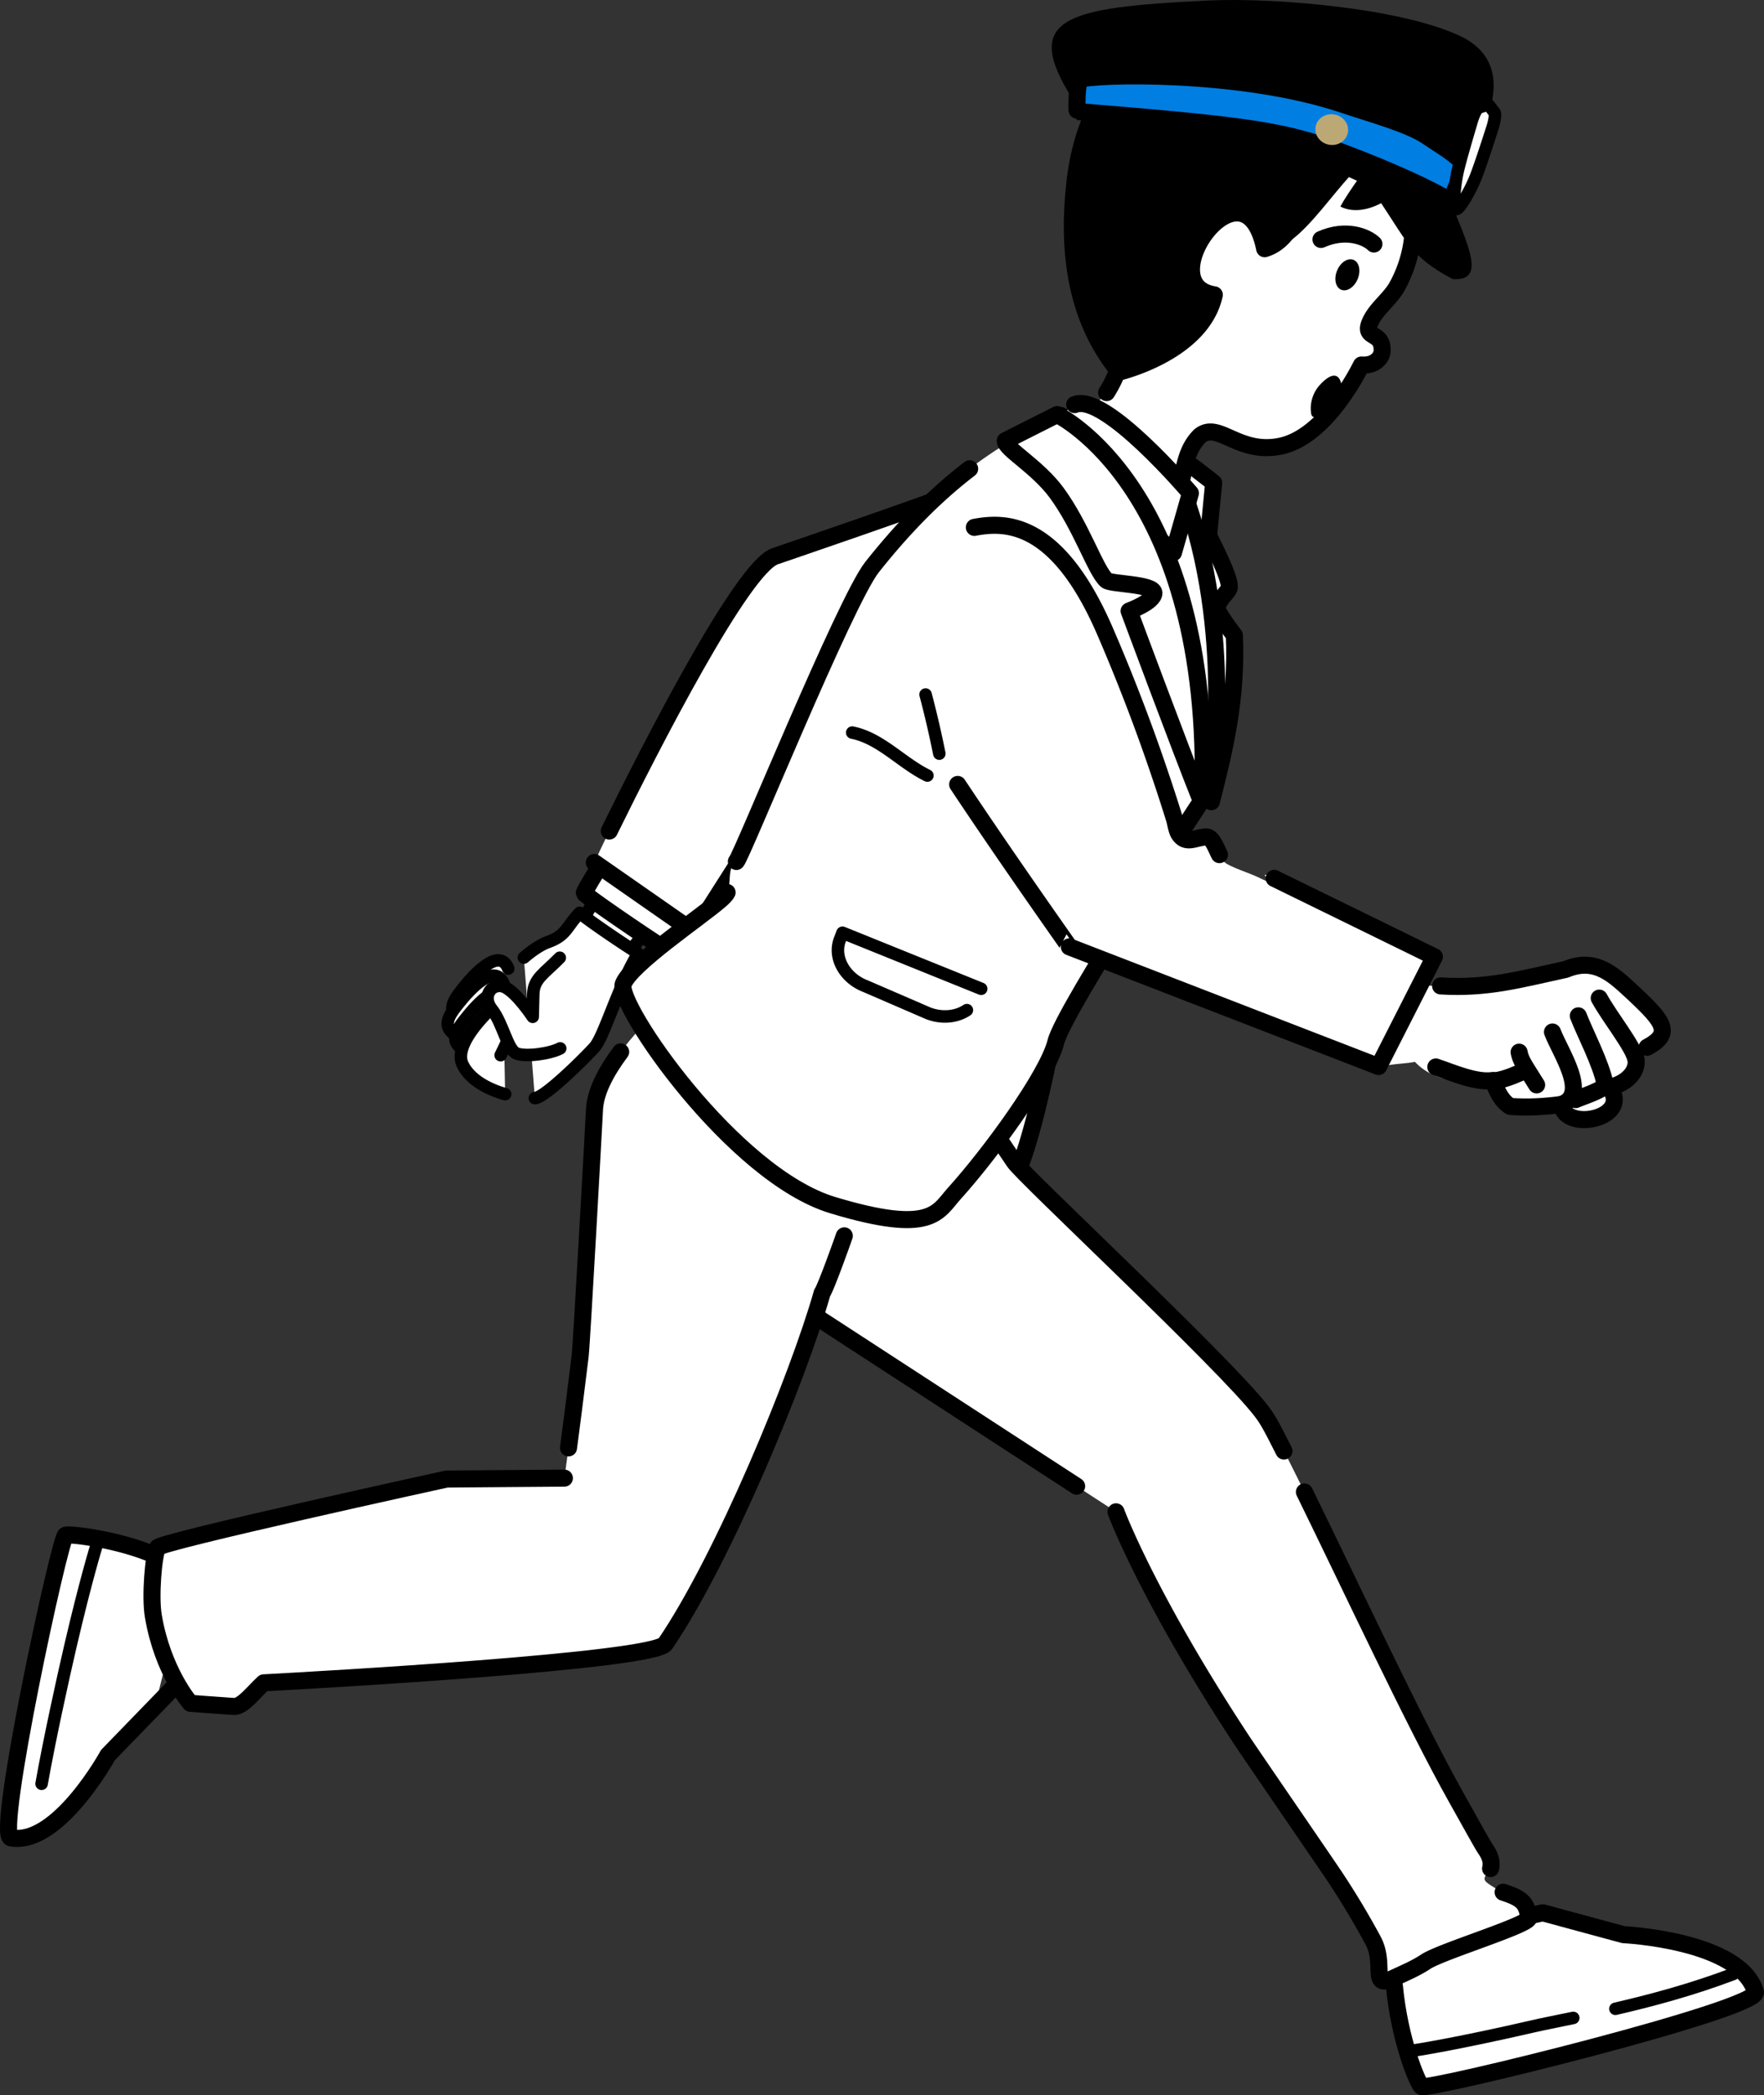 <svg xmlns="http://www.w3.org/2000/svg" id="_レイヤー_2" data-name="レイヤー 2" viewBox="0 0 169.755 201.624"><rect x="0" y="0" width="169.755" height="201.624" fill="#333333" stroke="none"/><defs><style>.cls-1{fill:#505050}.cls-1,.cls-2,.cls-3,.cls-5{stroke-width:0}.cls-2{fill:#000}.cls-7,.cls-9{stroke-width:1.641px}.cls-11,.cls-7,.cls-9{stroke:#000;stroke-linecap:round;stroke-linejoin:round}.cls-11,.cls-5,.cls-7{fill:#fff}.cls-3{fill:gray}.cls-9{fill:none}.cls-11{stroke-width:1.203px}</style></defs><g id="illusut"><path d="M131.844 97.576c.487-6.067 2.103-2.554 6.79-2.699 4.506.275 7.63-.636 12.045-1.592 2.964-1.253 4.725.648 6.661 2.43 3.196 3.008 3.825 4.036-.093 5.647.74 1.46-.6 2.937-2.373 3.259 2.268 3.002-4.327 4.376-4.603 1.658-1.603.225-3.257.317-4.932.196-.883-.544-1.3-1.515-1.667-2.502-2.525.389-5.661.202-7.507-1.791-.804.16-1.585.166-2.408.294-.336.076-.833.113-.868-.35-.817-1.355-1.082-3.006-1.045-4.55Z" class="cls-5"/><path d="M157.247 101.362c.74 1.46-.6 2.937-2.373 3.259 2.268 3.002-4.327 4.376-4.603 1.658-1.603.225-3.257.317-4.932.196-.883-.544-1.3-1.515-1.667-2.502-1.621.25-3.876-.75-5.498-1.3M138.635 94.877c4.505.275 7.63-.636 12.044-1.592 2.964-1.253 4.725.648 6.661 2.43 2.796 2.632 3.628 3.748 1.168 5.065" class="cls-7"/><path d="m146.953 100.356.002.02-.002-.02Zm-.019.06Zm-.047.103v-.001l.001-.001-.001.002Zm-.07.085ZM154.663 97.874Zm.497-.184Zm-.07.086Zm-.197.106h.001Zm-.23-.008Z" class="cls-2"/><path d="M149.399 99.31c.753 1.988 3.556 6.015.872 6.969M151.889 97.762l-.003-.008c.603 1.59 2.187 4.576 2.574 6.576.097.498-2.32 1.242-2.828 1.486M153.9 96.048c1.036 1.891 3.283 4.65 3.536 5.916M146.189 101.25c.102.618.443 1.168.776 1.7l.91 1.45M146.965 102.95c-.697.262-2.04.951-3.115 1.046" class="cls-9"/><path d="M118.783 61.125s-1.188-1.517-1.569-2.31c-.347-.813.85-1.66 1.06-2.184.536-1.332-6.233-12.747-6.602-13.43l-3.823-.489s7.244 8.422 8.725 34.435c1.264-4.94 2.483-9.915 2.21-16.022ZM102.805 91.246c-.936 6.005-3.823 22.674-6.474 23.893-2.651 1.22-8.08-3.23-8.08-3.23l14.554-20.663Z" class="cls-7"/><path d="m101.703 42.964 2.593-2.865c2.607-1.728 12.499 6.366 12.499 6.366l-.57 5.918-14.522-9.419Z" class="cls-7"/><path d="m15.079 163.535-4.693 5.359s-4.804 8.767-9.336 7.966c-1.489-.264 4.72-28.962 5.265-29.135.595-.188 6.348.157 11.914 3.134l-3.15 12.676Z" class="cls-5"/><path d="m18.23 150.86-1.18 11.16-6.664 6.874s-4.804 8.767-9.336 7.966c-1.489-.264 4.72-28.962 5.265-29.135.404-.128 4.965.38 8.496 1.893" class="cls-9"/><path d="M9.313 148.646s-1.009 3.184-2.56 9.856c-.744 3.202-2.023 9.037-2.75 13.152" class="cls-11"/><path d="m148.474 184.069 7.756 2.103s11.267.528 12.7 5.52c.47 1.64-31.698 9.559-32.143 9.092-.486-.51-2.985-6.514-2.724-13.631l14.411-3.084Z" class="cls-5"/><path d="m134.063 187.153 14.411-3.084 7.756 2.103s11.267.528 12.7 5.52c.47 1.64-31.698 9.559-32.143 9.092-.393-.413-2.101-4.414-2.603-9.69" class="cls-9"/><path d="M136.236 197.288s3.727-.554 11.259-2.286c1-.23 2.334-.494 3.904-.818M155.454 193.305c3.442-.794 7.426-1.858 11.364-3.357" class="cls-11"/><path d="m66.116 118.625 41.281 26.857s2.949 8.045 12.063 21.926c.903 1.374 8.28 12.104 9.095 13.34a78.071 78.071 0 0 1 3.58 5.987c1.23 2.283-.31 4.69 1.905 3.651 1.08-.506 2.18-.96 3.173-1.618 1.503-.995 10.151-3.596 9.896-4.222-.169-1.514-.782-1.903-2.458-2.457-.247-.082-1.601-.848-1.733-1.11-.236-.47.412-.734.525-1.17.182-.7-.113-1.336-.509-1.905-.281-.405-1.355-2.372-2.749-4.85-5.911-10.512-16.542-34.296-18.78-37.238-3.488-4.584-23.07-22.825-23.809-24.03l-3.452-5.114-28.028 11.953Z" class="cls-5"/><path d="M123.56 139.633c-1.314-2.616-1.621-3.114-2.156-3.817-3.487-4.584-23.068-22.825-23.808-24.03l-3.452-5.114-28.028 11.953 37.492 24.392M143.443 179.81c.182-.7-.113-1.337-.509-1.906-.281-.405-1.355-2.372-2.749-4.85-4.075-7.246-10.392-20.798-14.657-29.483" class="cls-9"/><path d="M107.397 145.482s2.949 8.045 12.063 21.926c.903 1.374 8.28 12.104 9.095 13.34a78.071 78.071 0 0 1 3.58 5.987c1.23 2.283-.31 4.69 1.905 3.651 1.08-.506 2.18-.96 3.173-1.618 1.503-.995 10.151-3.596 9.896-4.222-.169-1.514-.782-1.903-2.458-2.457" class="cls-9"/><path d="M152.44 194.811h.001Z" class="cls-3"/><path d="M82.31 115.967c-.209.619-2.808 7.874-3.176 8.43l-.02.033c-2.291 8.092-9.46 25.486-15.088 33.754-1.145 1.682-33.96 3.502-38.199 3.73l-.449.024c-.939.848-2.026 2.327-2.869 2.275-1.168-.072-4.184-.303-4.184-.303s-2.677-3.06-3.574-8.424c-.308-1.848.01-5.772.404-6.558.29-.579 27.829-6.6 27.829-6.6l11.328-.088c.347-2.42.839-6.306 1.404-10.838l.113-.907c.148-1.195 1.319-22.462 1.38-23.73.309-6.348 13.803-16.771 17.317-16.986" class="cls-5"/><path d="M54.709 139.33c.326-2.4.54-4.187 1.007-7.928l.113-.907c.148-1.195 1.319-22.462 1.38-23.73.08-1.655 1.057-3.587 2.519-5.542" class="cls-9"/><path d="M81.25 118.925c-.21.619-1.748 4.916-2.116 5.472l-.02.033c-2.291 8.092-9.46 25.486-15.088 33.754-1.145 1.682-33.96 3.502-38.199 3.73l-.449.024c-.939.848-2.026 2.327-2.869 2.275-1.168-.072-4.184-.303-4.184-.303s-2.677-3.06-3.574-8.424c-.308-1.848.01-5.772.404-6.558.29-.579 27.829-6.6 27.829-6.6l11.328-.088" class="cls-9"/><path d="m62.733 88.82-2.767 3.617-4.221-3.281L58 85.199l4.733 3.621z" class="cls-11"/><path d="M64.167 91.449c-2.504-1.587-7.924-5.323-7.941-5.505s2.139-3.775 2.374-3.702 8.013 4.778 8.192 4.906" class="cls-7"/><path d="M45.113 98.664s-.826-.378-1.317-.937c-.735-.836.216-1.931.831-2.707.995-1.255 3.446-3.934 4.283-1.811" class="cls-11"/><path d="M44.667 100.134s-.826-.378-1.317-.937c-.735-.836.216-1.931.831-2.708.995-1.254 3.446-3.933 4.283-1.81" class="cls-11"/><path d="M45.402 101.532s-.826-.378-1.317-.937c-.736-.836.216-1.931.83-2.707.996-1.255 3.447-3.934 4.284-1.811" class="cls-11"/><path d="M48.613 105.29c-1.704-.483-3.435-1.423-4.106-2.877-1.085-2.349 3.918-6.412 3.918-6.412M50.41 92.148c.686-.589 1.536-1.21 2.349-1.505.955-.349 1.378-.733 1.766-1.225.338-.428.65-.938 1.264-1.575.57.509 3.247 2.38 5.55 3.845.085.055-.589 1.22-.626 1.318a.198.198 0 0 1 .008-.016c-1.548 3.03-2.692 6.87-3.507 7.783s-4.753 4.854-5.742 4.901" class="cls-11"/><path d="M49.242 99.315c-.257.498-.805 1.73-1.063 2.228" style="stroke-width:1.203px;fill:none;stroke:#000;stroke-linecap:round;stroke-linejoin:round"/><path d="M53.868 92.162c-1.462 1.5-2.51 2.005-2.548 3.476l-.057 2.21s-1.44-2.192-2.607-2.82c-1.167-.63-2.4.738-1.325 2.096 1.074 1.359 1.501 3.923 2.392 4.259s3.213.02 4.187-.497" class="cls-11"/><path d="M89.659 48.34c-5.779 2.206-13.405 4.608-15.092 5.195C70.194 55.058 57.192 83 57.192 83l9.616 6.705s8.424-13.043 12.096-19.356c.615-1.056 1.096-1.924 1.382-2.511 2.661-1.475 22.825-4.858 26.59-7.24s6.948-14.72-.63-16.021c-2.137-.367-.417-2.41-9.018.835l-7.57 2.929Z" class="cls-5"/><path d="M80.286 67.837c2.661-1.475 22.825-4.858 26.59-7.24s6.948-14.72-.63-16.021c-2.137-.367-.417-2.41-9.018.835M57.192 83l9.616 6.704s8.424-13.043 12.096-19.356M93.526 46.843c-5.779 2.206-17.272 6.105-18.96 6.692-3.127 1.09-11.892 18.207-15.933 26.436" class="cls-9"/><path d="M102.137 121.63v.001-.001Z" class="cls-1"/><path d="m111.73 72.637-.222-.48.223.48Z" class="cls-2"/><path d="m102.855 112.661-.044.036a9.41 9.41 0 0 0 .044-.036Z" class="cls-1"/><path d="M88.53 111.868Z" class="cls-3"/><path d="m118.857 17.268-.002.002v.003l.002-.005Zm-.03.101-.004.012v.013a.457.457 0 0 1 .003-.025Zm-.007.117v.014l.002.003a.475.475 0 0 1-.002-.017ZM128.602 11.003l.001.017-.001-.017ZM130.275 20.387l-.02-.027-.03-.042.05.07Zm-.568.283.013.02.003.003-.016-.023ZM128.455 22.637Z" class="cls-2"/><path d="m133.536 8.464.005.01c-.007-.019-.017-.037-.027-.055l.022.045Zm-26.058 27.395c-4.545-5.57-4.912-12.54-4.243-18.404 1.913-16.78 18.947-21.003 28.37-10.496 4.683 2.711 6.788 12.155 3.252 17.456-1.092 1.504-4.604 8.81-6.092 7.934-5.426 2.971-15.816 5.743-21.287 3.51Z" style="stroke-width:1.203px;stroke:#000;stroke-linecap:round;stroke-linejoin:round;fill:#000"/><path d="M101.748 42.917c-.073.215.505 1.515.762 1.465 3.706 1.591 10.098 5.113 10.25 4.84 1.343-2.43.741-5.337 2.717-7.289 1.767-1.407 3.666 1.78 7.63 1.026 4.601-.845 7.878-7.8 7.909-7.833 1.246.087 1.778-.615 1.923-1.018.075-.208.076-.436.058-.656-.122-1.502-1.799-.894-1.168-2.395.571-1.357 1.946-2.25 2.647-3.545 2.71-4.999 1.396-10.17-.42-15.188.064 2.59-1.288 2.971-3.644 3.415-5.708 1.593-5.015 7.06-8.709 8.196-1.954-9.458-11.199 3.446-4.846 4.437-1.235 5.646-9.379 7.487-9.379 7.487a11.965 11.965 0 0 1-.983 1.92" class="cls-7"/><path d="M126.977 37.082c-.585.652-.965 1.674-.801 2.697a.547.547 0 0 0 .082.242c.044.059.107.088.167.11.67.243 1.34-.121 1.927-.517.196-.132.396-.275.525-.505.31-.55.428-2.184-.053-2.746-.536-.626-1.456.283-1.847.72Z" class="cls-2"/><ellipse cx="129.662" cy="26.444" class="cls-2" rx="1.556" ry="1.072" transform="rotate(-67.491 129.662 26.444)"/><path d="M127.122 23.044c2.43-1.087 4.42-.238 5.094.438" class="cls-9"/><path d="M137.148 22.709c.997-3.128.439-7.348-.381-10.38-2.179-4.394-3.837-4.668-8.56-3.179h.01c-5.334.958-8.697 17.154-6.514 14.785 3.523.68 7.512-7.73 11.059-9.438-.925 1.084-3.147 4.174-3.774 5.38 2.484 1.283 6.43-1.28 6.674-3.771-.404 4.114.86 8 1.486 6.603Z" class="cls-2"/><path d="M103.7 10.28c.103.054 1.03-2.509 1.142-2.536 11.612 2.308 25.92 3.042 33.722 10.958.12.12.297.034.433-.059 2.543-3.702 8.12-11.566 1.916-14.982C135.27.77 122.565-.244 116.34.048 101.981.724 98.021 1.776 103.7 10.28Z" class="cls-2"/><path d="M128.879 11.484c-7.124-2.523-14.534-2.553-21.741-4.461-1.075-.077-2.93-1.238-3.07.435-.12.823-.634 1.563-.606 2.356-.04.182.065.377.238.466 3.479.988 26.468 5.291 28.53 8.272 3.253 4.7 3.332 6.044 7.557 8.302 3.318.24 1.48-3.24-.43-8.048.25-2.763-4.003-4.306-6.47-5.65l-4.008-1.672Z" class="cls-2"/><path d="M134.784 16.34Zm3.555 2.736-.004-.003.004.003Zm.035.037ZM111.99 9.689Z" class="cls-5"/><path d="M103.658 10.727c16.515 1.35 19.815 1.8 25.496 3.924 4.48 1.675 8.737 3.604 10.43 4.722l1.41-3.43c-.696-.992-2.29-1.882-3.61-2.783-1.802-1.229-5.26-2.139-8.015-3.07-10.064-3.406-24.26-2.933-25.394-2.453-.39.164-.348 3.088-.317 3.09Z" style="fill:#007ee2;stroke:#000;stroke-linecap:round;stroke-linejoin:round;stroke-width:1.641px"/><ellipse cx="128.158" cy="12.472" rx="1.478" ry="1.578" style="fill:#bca875;stroke-width:0" transform="rotate(-79.847 128.158 12.472)"/><path d="M116.466 75.792s-14.05 21.231-14.855 24.469-5.393 12.112-9.752 14.558c-.469.263-1.598 2.62-11.216-.282-9.618-2.903-21.37-17.933-20.668-19.838s7.423-6.42 9.317-8.07c.256-.222.516-.45.678-.749.465-.862-.051-2.407.894-2.98.415-.252 10.473-25.073 13.06-28.333 6.23-7.857 11.92-11.852 18.138-14.593 0 0 11.387 6.003 12.287 8.7 4.482 13.422 2.117 27.118 2.117 27.118Z" class="cls-5"/><path d="M102.062 39.974s11.387 6.003 12.287 8.7c4.482 13.422 2.117 27.118 2.117 27.118s-14.05 21.231-14.855 24.469-6.397 10.853-9.752 14.558c-1.63 1.799-2.108 4.053-11.726 1.15-9.618-2.902-20.86-19.365-20.158-21.27s7.423-6.42 9.317-8.07c.256-.222.516-.45.678-.749" class="cls-7"/><path d="M70.864 82.9c.415-.252 10.473-25.073 13.06-28.333 3.225-4.068 6.305-7.1 9.389-9.459M103.42 38.936c2.877-1.227 11.138 8.525 11.138 8.525l-1.632 5.717-12.576-11.894" class="cls-7"/><path d="M115.529 76.895c-1.965-4.888-6.87-18.098-6.87-18.098s2.387-.862 2.386-1.742c-.04-.882-4.158-.832-4.574-1.213-1.06-.968-2.404-5.173-4.784-8.418-1.86-2.536-4.984-4.234-4.948-5.01l4.988-2.519s14.91 7.132 14.034 36.966" class="cls-7"/><path d="M93.766 50.749c2.9-.548 7.92-.728 12.552 9.944a178.707 178.707 0 0 1 5.272 13.712c.495 1.457.972 2.92 1.427 4.39.133.431.212 1.138.472 1.509.658.94 1.491.327 2.508.234.964-.088 1.15 2.1 2.09 2.608.983.532 2.165.865 3.188 1.366 2.403 1.176-1.058-1.164 1.345.012l12.95 6.339c.128.062 2.463 1.212 2.466 1.207l-5.37 10.562-29.76-11.516S87.903 69.898 87.06 67.042c-.84-2.856-3.095-14.44 6.705-16.293Z" class="cls-5"/><path d="m122.62 84.524 12.95 6.339c.128.062 2.463 1.212 2.466 1.207l-5.37 10.562-29.76-11.516S96.8 82.48 92.16 75.487M93.766 50.749c2.9-.548 7.92-.728 12.552 9.944a178.707 178.707 0 0 1 5.272 13.712c.495 1.457.972 2.92 1.427 4.39.133.431.212 1.138.472 1.509.658.94 1.491.327 2.508.234.647-.06.943.906 1.352 1.702" class="cls-9"/><path d="M89.072 66.834c.498 1.883.938 3.78 1.321 5.689M89.247 74.631c-2.511-1.23-4.495-3.583-7.236-4.134M93.046 97.205c-.981.657-2.376.816-3.709.309l-6.035-2.61c-2.02-.769-3.13-2.775-2.48-4.482l.253-.664 13.347 5.392M143.168 10.065l-.87.286c-.177.059-.464.614-.667 1.292-.426 1.428-1.08 3.664-1.332 4.744-.352 1.505-.502 3.64-.192 3.737.31.096 1.391-1.752 1.95-3.194.401-1.034 1.124-3.249 1.577-4.668.215-.675.292-1.294.179-1.442l-.557-.728a.073.073 0 0 0-.088-.027Z" class="cls-11"/></g></svg>